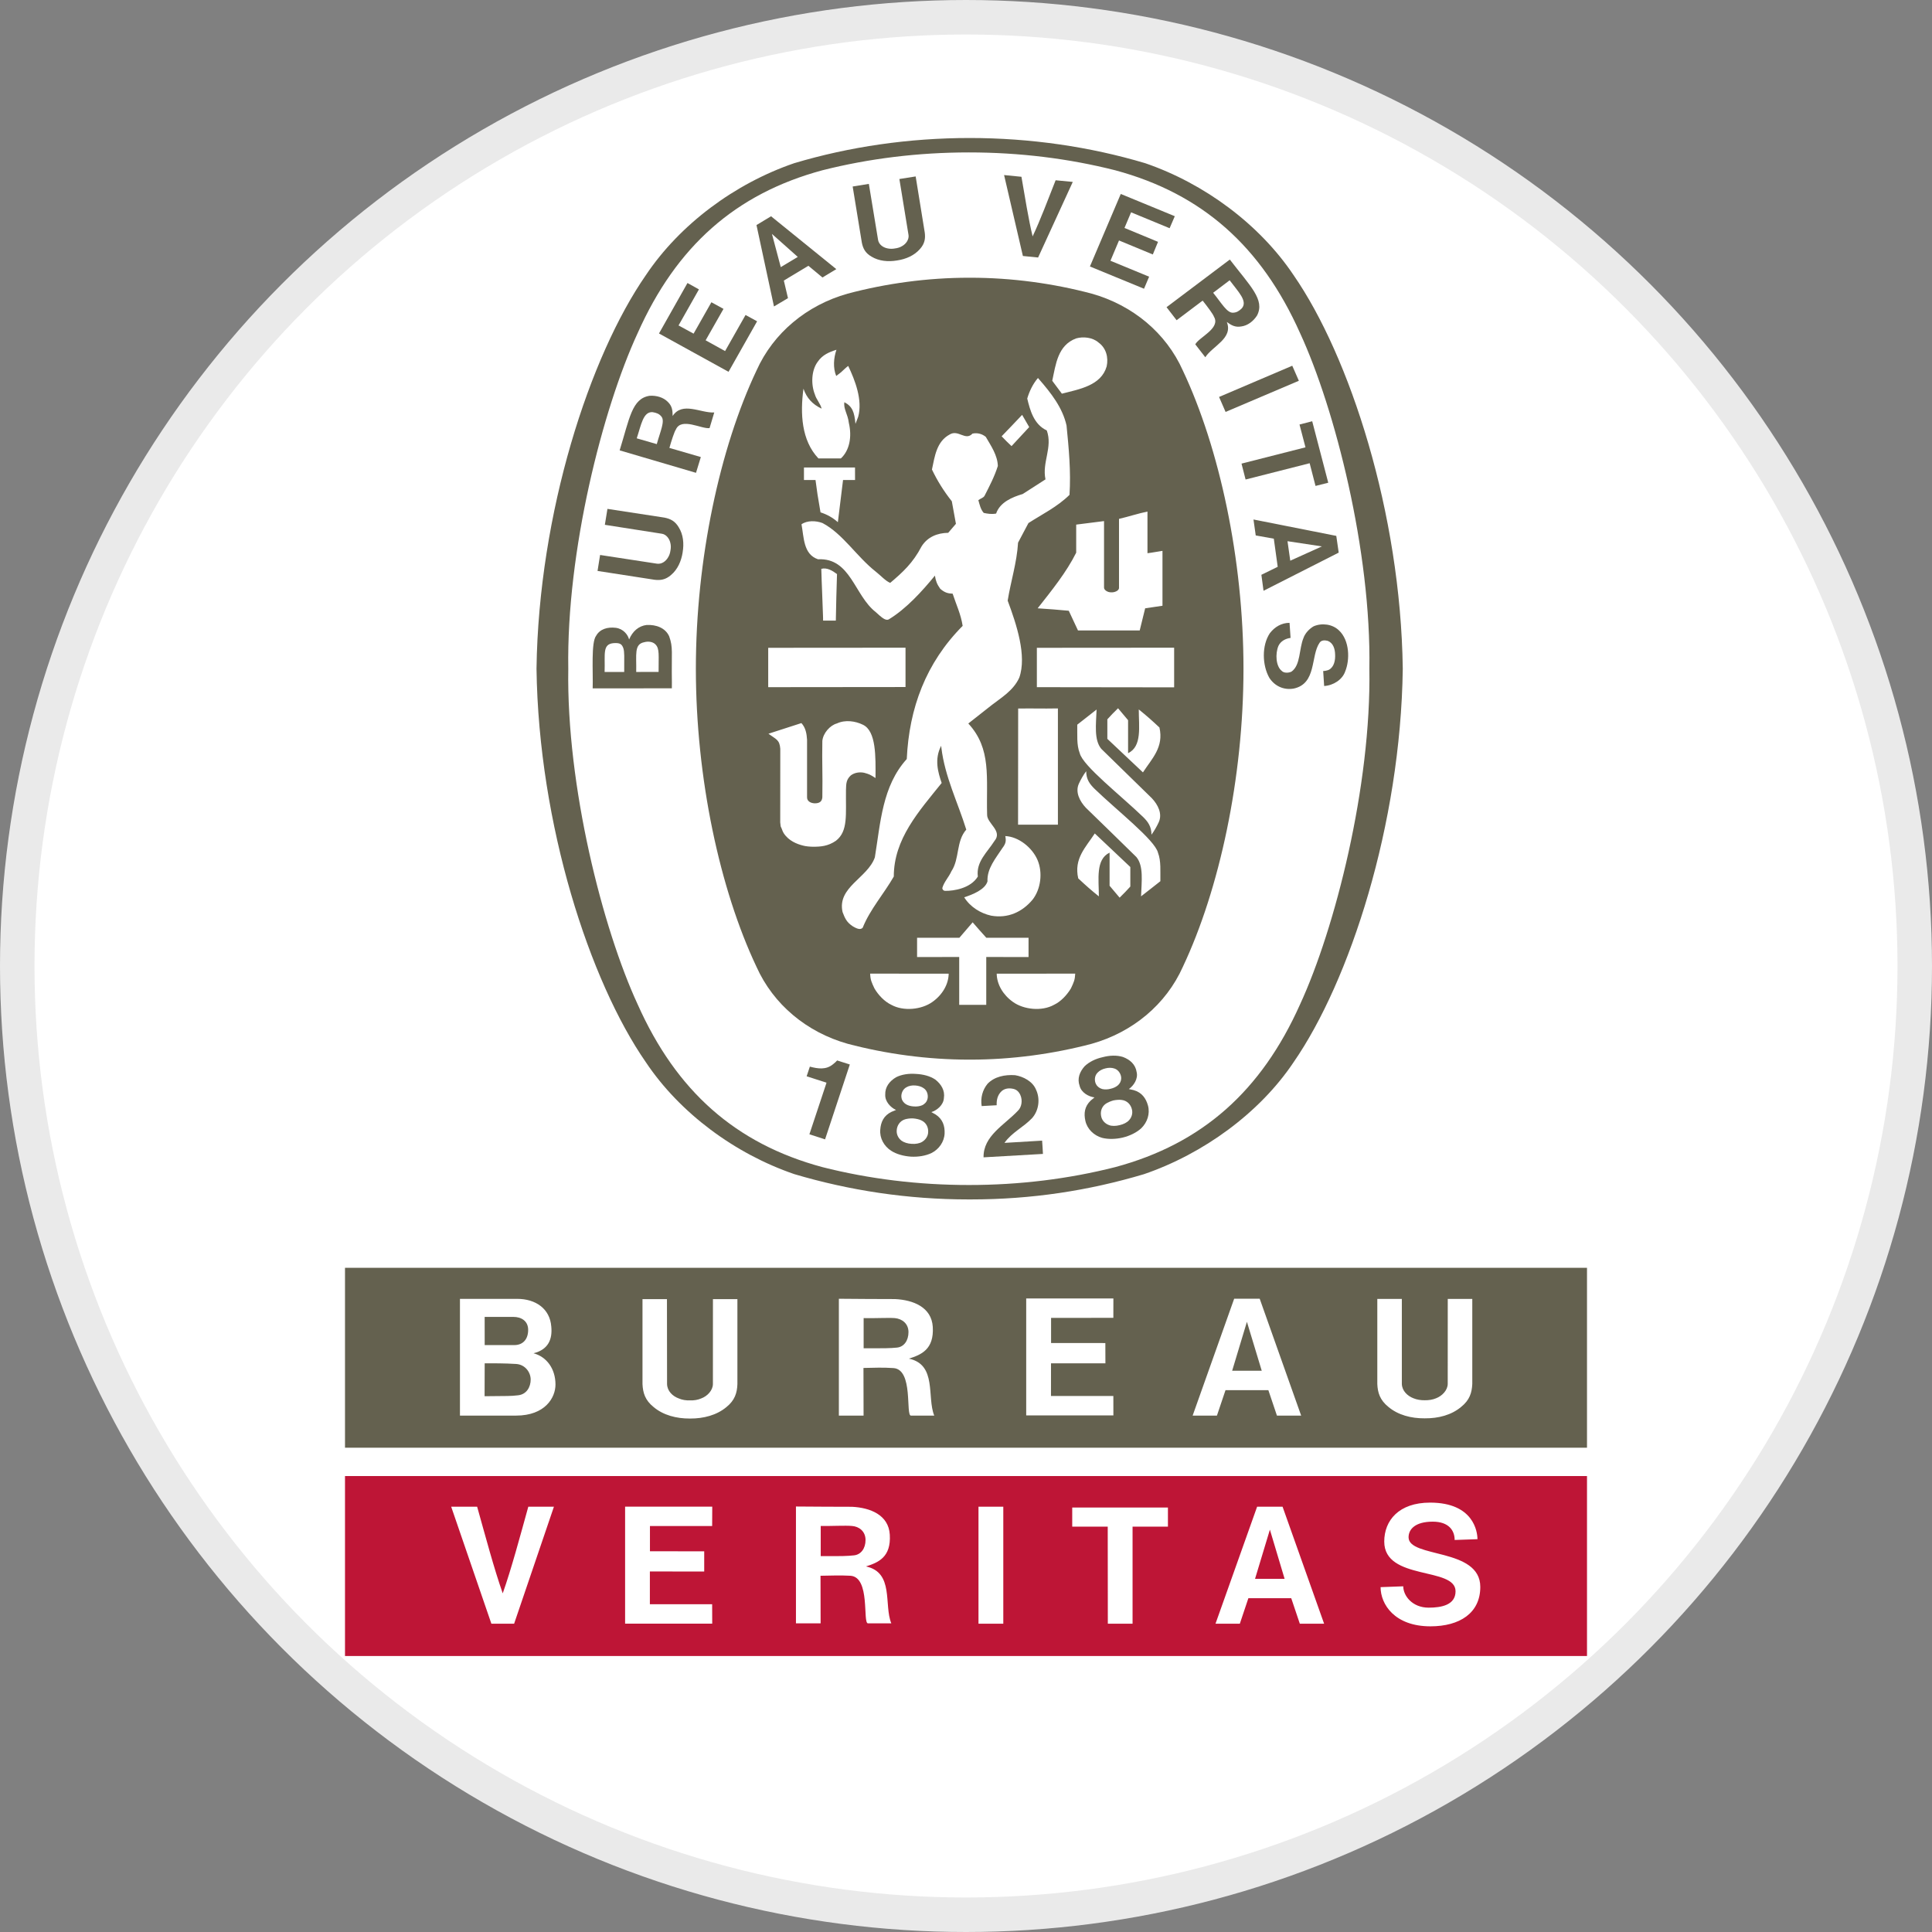 <svg width="56" height="56" viewBox="0 0 56 56" fill="none" xmlns="http://www.w3.org/2000/svg">
<rect x="0" y="0" width="56" height="56" fill="#808080" stroke="none"/>
<g id="Bureau Veritas SA" clip-path="url(#clip0_1157_219)">
<circle id="bg" cx="28" cy="28" r="27.5" fill="white" stroke="#EAEAEA"/>
<g id="Logo_Bureau_Veritas 1" clip-path="url(#clip1_1157_219)">
<g id="layer1">
<g id="g615">
<g id="g973">
<g id="g334">
<path id="path336" d="M23.022 4.729C23.083 4.708 22.959 4.748 23.022 4.729Z" fill="#231F20"/>
</g>
<g id="g338">
<path id="path340" d="M23.021 4.729C23.032 4.726 23.011 4.732 23.021 4.729Z" fill="#231F20"/>
</g>
<g id="g342">
<path id="path344" d="M39.692 19.383C39.748 15.981 38.697 11.852 37.683 9.655C36.56 7.141 34.846 5.615 32.327 4.936C30.972 4.593 29.548 4.418 28.085 4.418C26.623 4.418 25.191 4.593 23.836 4.936C21.319 5.615 19.603 7.141 18.483 9.655C17.467 11.852 16.417 15.981 16.472 19.383C16.417 22.785 17.467 26.914 18.483 29.112C19.603 31.624 21.319 33.151 23.836 33.829C25.191 34.173 26.623 34.348 28.085 34.348C29.548 34.348 30.972 34.173 32.327 33.829C34.846 33.151 36.56 31.624 37.683 29.112C38.697 26.914 39.748 22.785 39.692 19.383ZM28.106 34.766H28.068C26.312 34.766 24.62 34.507 23.021 34.032C21.3 33.442 19.707 32.264 18.721 30.79C17.092 28.442 15.615 23.907 15.551 19.39V19.376C15.615 14.86 17.092 10.323 18.721 7.975C19.707 6.502 21.3 5.319 23.021 4.73C24.62 4.252 26.349 4 28.106 4C29.862 4 31.591 4.252 33.193 4.73C34.912 5.319 36.508 6.502 37.495 7.975C39.121 10.323 40.598 14.86 40.66 19.376V19.39C40.598 23.907 39.121 28.442 37.495 30.79C36.508 32.264 34.875 33.447 33.156 34.035C31.556 34.512 29.902 34.766 28.142 34.766" fill="#64614F"/>
</g>
<g id="g346">
<path id="path348" d="M29.832 12.379C29.664 12.101 29.801 12.349 29.627 12.025Z" fill="white"/>
</g>
<g id="g350">
<path id="path352" d="M28.509 33.546C28.497 32.923 29.115 32.609 29.504 32.196C29.61 32.097 29.648 31.899 29.574 31.736C29.526 31.633 29.459 31.582 29.372 31.561C29.237 31.531 29.122 31.551 29.035 31.625C28.915 31.736 28.883 31.88 28.889 32.036L28.454 32.06C28.417 31.825 28.477 31.596 28.623 31.416C28.825 31.204 29.128 31.145 29.423 31.165C29.658 31.203 29.933 31.343 30.03 31.585C30.155 31.849 30.113 32.188 29.915 32.41C29.66 32.678 29.327 32.824 29.115 33.127L30.206 33.062C30.216 33.194 30.225 33.325 30.23 33.447" fill="#64614F"/>
</g>
<g id="g354">
<path id="path356" d="M24.633 30.855L24.626 30.875L23.915 33.025L23.461 32.878L23.949 31.408L23.956 31.382C23.775 31.319 23.556 31.258 23.381 31.197L23.474 30.917C23.703 30.977 23.939 31.016 24.14 30.852C24.213 30.795 24.225 30.78 24.265 30.738" fill="#64614F"/>
</g>
<g id="g358">
<path id="path360" d="M32.727 32.469C32.669 32.536 32.566 32.587 32.454 32.613C32.341 32.641 32.227 32.644 32.144 32.611C32.031 32.569 31.953 32.483 31.925 32.385C31.882 32.237 31.925 32.081 32.051 31.993C32.108 31.956 32.187 31.92 32.273 31.896C32.361 31.879 32.45 31.873 32.514 31.883C32.671 31.901 32.782 32.019 32.812 32.168C32.834 32.269 32.807 32.382 32.727 32.469ZM31.773 31.432C31.718 31.34 31.718 31.182 31.816 31.089C31.872 31.03 31.953 30.988 32.042 30.968C32.128 30.945 32.222 30.944 32.3 30.971C32.428 31.01 32.502 31.149 32.499 31.257C32.497 31.34 32.46 31.405 32.406 31.456C32.35 31.505 32.272 31.541 32.189 31.559C32.108 31.581 32.025 31.583 31.952 31.567C31.879 31.546 31.814 31.505 31.773 31.432ZM33.275 32.046C33.217 31.835 33.097 31.665 32.858 31.597L32.72 31.567C32.862 31.468 32.994 31.268 32.946 31.074C32.913 30.852 32.751 30.712 32.547 30.636C32.368 30.581 32.159 30.59 31.961 30.643C31.76 30.687 31.573 30.776 31.438 30.906C31.295 31.067 31.217 31.265 31.294 31.476C31.342 31.67 31.552 31.786 31.724 31.809L31.616 31.899C31.435 32.071 31.412 32.273 31.46 32.488C31.512 32.726 31.707 32.913 31.944 32.981C32.12 33.025 32.334 33.022 32.543 32.973C32.752 32.922 32.943 32.828 33.079 32.704C33.255 32.534 33.339 32.283 33.275 32.046Z" fill="#64614F"/>
</g>
<g id="g362">
<path id="path364" d="M26.729 33.097C26.654 33.143 26.54 33.164 26.424 33.155C26.31 33.15 26.2 33.114 26.13 33.063C26.035 32.989 25.988 32.884 25.991 32.779C25.994 32.628 26.082 32.492 26.23 32.445C26.294 32.426 26.38 32.413 26.47 32.418C26.558 32.425 26.646 32.445 26.704 32.474C26.847 32.538 26.918 32.682 26.902 32.836C26.893 32.935 26.831 33.036 26.729 33.097ZM26.132 31.828C26.108 31.723 26.157 31.572 26.278 31.512C26.346 31.472 26.44 31.456 26.528 31.463C26.618 31.469 26.709 31.495 26.773 31.542C26.886 31.615 26.914 31.772 26.878 31.873C26.852 31.954 26.795 32.003 26.728 32.037C26.659 32.066 26.575 32.077 26.491 32.071C26.407 32.067 26.325 32.046 26.261 32.008C26.2 31.968 26.147 31.91 26.132 31.828ZM27.38 32.854C27.389 32.637 27.326 32.438 27.119 32.304L26.996 32.235C27.16 32.183 27.346 32.031 27.359 31.831C27.395 31.608 27.281 31.426 27.111 31.292C26.956 31.188 26.756 31.138 26.549 31.128C26.344 31.112 26.138 31.141 25.972 31.225C25.785 31.337 25.651 31.505 25.659 31.729C25.649 31.927 25.814 32.101 25.972 32.173L25.841 32.227C25.614 32.336 25.531 32.524 25.515 32.743C25.493 32.987 25.622 33.22 25.828 33.354C25.98 33.453 26.188 33.511 26.403 33.526C26.615 33.538 26.828 33.502 26.995 33.424C27.214 33.315 27.369 33.099 27.38 32.854Z" fill="#64614F"/>
</g>
<g id="g366">
<path id="path368" d="M37.648 11.037L35.524 11.94L35.335 11.506L37.457 10.601" fill="#64614F"/>
</g>
<g id="g370">
<path id="path372" d="M29.649 7.42L29.104 5.074L29.607 5.124C29.708 5.704 29.812 6.362 29.931 6.852C30.148 6.395 30.383 5.772 30.598 5.225L31.095 5.273L30.09 7.464" fill="#64614F"/>
</g>
<g id="g374">
<path id="path376" d="M20.62 8.761L20.104 9.671L19.668 9.433L20.259 8.388L19.927 8.203L19.101 9.666L21.117 10.777L21.945 9.313L21.61 9.13L21.017 10.176L20.453 9.864L20.971 8.953" fill="#64614F"/>
</g>
<g id="g378">
<path id="path380" d="M19.09 19.476L18.445 19.477H18.441C18.452 18.971 18.372 18.672 18.677 18.614C18.784 18.585 18.915 18.596 18.995 18.675C19.126 18.8 19.086 19.007 19.09 19.476ZM18.093 19.477H17.525C17.542 18.956 17.456 18.675 17.78 18.642C17.972 18.628 18.023 18.669 18.067 18.785C18.104 18.901 18.093 19.024 18.093 19.477ZM19.397 18.445C19.287 18.199 19.019 18.102 18.743 18.115C18.51 18.144 18.334 18.299 18.235 18.536C18.2 18.397 18.067 18.224 17.846 18.197C17.614 18.169 17.391 18.231 17.281 18.425C17.128 18.617 17.194 19.464 17.179 19.953L19.474 19.951L19.475 19.786C19.461 18.886 19.514 18.777 19.397 18.445Z" fill="#64614F"/>
</g>
<g id="g382">
<path id="path384" d="M37.667 12.305L38.035 12.21L38.5 13.992L38.131 14.085L37.961 13.427L36.104 13.899L35.986 13.438L37.84 12.966" fill="#64614F"/>
</g>
<g id="g386">
<path id="path388" d="M26.005 7.549C26.261 7.511 26.503 7.405 26.666 7.217C26.806 7.061 26.826 6.912 26.805 6.744L26.541 5.114L26.069 5.189L26.335 6.818C26.35 6.941 26.264 7.067 26.153 7.13C26.092 7.169 26.02 7.191 25.943 7.201C25.869 7.215 25.792 7.215 25.723 7.199C25.598 7.174 25.478 7.092 25.452 6.958L25.184 5.33L24.715 5.406L24.981 7.033C25.014 7.199 25.08 7.335 25.264 7.44C25.476 7.568 25.74 7.593 25.998 7.55" fill="#64614F"/>
</g>
<g id="g390">
<path id="path392" d="M37.399 16.252L37.319 15.687L38.316 15.838H38.319L38.317 15.838H38.321H38.316L37.399 16.252ZM38.733 15.533L36.333 15.058L36.398 15.52L36.922 15.614L37.035 16.429L36.562 16.661L36.624 17.124L38.803 16.018" fill="#64614F"/>
</g>
<g id="g394">
<path id="path396" d="M38.386 19.448L38.43 19.441L38.482 19.428L38.52 19.413C38.672 19.332 38.708 19.132 38.699 18.97C38.695 18.805 38.643 18.638 38.487 18.576C38.405 18.555 38.303 18.548 38.248 18.631C37.986 19.012 38.168 19.818 37.496 19.959C37.203 20.009 36.945 19.881 36.794 19.65C36.585 19.285 36.569 18.711 36.807 18.354C36.95 18.169 37.144 18.055 37.378 18.053L37.408 18.49C37.263 18.509 37.122 18.581 37.056 18.722C36.96 18.95 36.981 19.313 37.153 19.447C37.216 19.516 37.358 19.507 37.435 19.467C37.703 19.278 37.649 18.806 37.783 18.49C37.828 18.356 37.955 18.221 38.08 18.152C38.317 18.052 38.62 18.088 38.811 18.273C39.119 18.56 39.132 19.121 38.991 19.462C38.911 19.698 38.649 19.869 38.381 19.884L38.353 19.449" fill="#64614F"/>
</g>
<g id="g398">
<path id="path400" d="M19.787 16.007C19.83 15.752 19.804 15.491 19.673 15.284C19.567 15.102 19.429 15.037 19.258 15.003L17.607 14.75L17.532 15.212L19.186 15.471C19.31 15.489 19.404 15.614 19.43 15.735C19.448 15.804 19.448 15.879 19.434 15.954C19.424 16.028 19.401 16.101 19.361 16.162C19.298 16.268 19.183 16.356 19.046 16.339L17.394 16.086L17.32 16.549L18.974 16.805C19.144 16.825 19.295 16.804 19.452 16.665C19.642 16.505 19.747 16.264 19.787 16.012" fill="#64614F"/>
</g>
<g id="g402">
<path id="path404" d="M22.631 7.743L22.376 6.783L22.373 6.779L22.376 6.781L22.374 6.776L22.377 6.782L23.124 7.447L22.631 7.743ZM22.35 6.269L21.927 6.523L22.434 8.883L22.84 8.642L22.72 8.132L23.432 7.704L23.839 8.043L24.241 7.801" fill="#64614F"/>
</g>
<g id="g406">
<path id="path408" d="M33.566 7.01L32.594 6.607L32.785 6.154L33.902 6.615L34.052 6.267L32.486 5.622L31.592 7.724L33.16 8.369L33.308 8.02L32.187 7.558L32.435 6.97L33.415 7.376" fill="#64614F"/>
</g>
<g id="g410">
<path id="path412" d="M19.037 12.873L18.456 12.705C18.585 12.317 18.641 11.924 18.918 11.947C19.031 11.966 19.108 11.995 19.172 12.075C19.28 12.206 19.141 12.498 19.037 12.873ZM19.497 12.058C19.495 11.902 19.487 11.773 19.356 11.648C19.23 11.518 19.028 11.459 18.83 11.472C18.315 11.55 18.247 12.131 17.961 13.054L20.174 13.705L20.314 13.248L19.438 12.993L19.403 12.983C19.462 12.772 19.549 12.506 19.591 12.449C19.749 12.089 20.335 12.441 20.567 12.409L20.703 11.956C20.308 11.977 19.778 11.629 19.497 12.058Z" fill="#64614F"/>
</g>
<g id="g414">
<path id="path416" d="M35.993 8.939C35.912 9.017 35.844 9.06 35.739 9.064C35.566 9.073 35.41 8.791 35.164 8.486L35.642 8.124C35.888 8.454 36.176 8.731 35.993 8.939ZM35.647 7.523L33.813 8.904L34.105 9.282L34.829 8.736L34.861 8.715C34.996 8.885 35.165 9.11 35.186 9.178C35.39 9.517 34.751 9.775 34.646 9.981L34.936 10.355C35.15 10.025 35.748 9.81 35.56 9.333C35.689 9.426 35.801 9.495 35.982 9.462C36.163 9.438 36.33 9.312 36.436 9.145C36.673 8.688 36.237 8.292 35.647 7.523Z" fill="#64614F"/>
</g>
<g id="g418">
<path id="path420" d="M34.033 19.923L30.054 19.918V18.777L34.033 18.774V19.923ZM33.634 25.542C33.449 25.687 33.296 25.81 33.074 25.981C33.09 25.544 33.152 25.101 32.939 24.842C32.417 24.332 31.944 23.867 31.473 23.412C31.299 23.226 31.158 22.959 31.273 22.712C31.328 22.594 31.402 22.46 31.484 22.354C31.484 22.593 31.59 22.73 31.727 22.865C32.368 23.485 33.475 24.348 33.564 24.714C33.659 24.961 33.629 25.255 33.634 25.542ZM32.763 25.697C32.639 25.831 32.596 25.88 32.453 26.019L32.162 25.674V24.714C31.752 24.912 31.851 25.485 31.851 25.982C31.609 25.787 31.486 25.677 31.253 25.46C31.122 24.887 31.469 24.562 31.733 24.158L32.763 25.131V25.697ZM33.008 20.563C33.252 20.761 33.375 20.87 33.607 21.087C33.738 21.661 33.389 21.986 33.129 22.388L32.097 21.416V20.85C32.22 20.717 32.263 20.668 32.407 20.529L32.698 20.875V21.832C33.108 21.635 33.008 21.061 33.008 20.563ZM31.225 21.005C31.412 20.862 31.562 20.738 31.785 20.566C31.769 21.002 31.707 21.445 31.921 21.705C32.444 22.217 32.916 22.68 33.386 23.136C33.562 23.322 33.7 23.588 33.586 23.834C33.531 23.953 33.456 24.086 33.376 24.194C33.376 23.954 33.271 23.816 33.133 23.68C32.493 23.062 31.386 22.199 31.297 21.832C31.2 21.587 31.231 21.29 31.225 21.005ZM31.041 28.65C30.928 28.838 30.751 29.031 30.549 29.126C30.201 29.319 29.674 29.267 29.36 29.041C29.074 28.838 28.895 28.534 28.89 28.223C29.772 28.221 30.331 28.221 31.166 28.221C31.157 28.407 31.125 28.47 31.041 28.65ZM28.587 29.126H27.803V27.739L26.582 27.74V27.182H27.808L28.193 26.734C28.379 26.949 28.395 26.965 28.589 27.182H29.813V27.74L28.587 27.739V29.126ZM27.027 29.041C26.712 29.267 26.187 29.319 25.837 29.126C25.636 29.031 25.456 28.838 25.346 28.65C25.263 28.47 25.229 28.407 25.222 28.221C26.054 28.221 26.616 28.221 27.498 28.223C27.493 28.534 27.314 28.838 27.027 29.041ZM29.509 23.904L29.512 20.537C30 20.53 30.157 20.543 30.664 20.534V23.904H29.509ZM29.139 24.234C29.528 24.251 29.922 24.571 30.074 24.929C30.229 25.295 30.168 25.773 29.929 26.078C29.629 26.436 29.214 26.627 28.729 26.541C28.424 26.474 28.124 26.291 27.948 26.009C28.198 25.927 28.553 25.785 28.623 25.547C28.604 25.174 28.864 24.876 29.056 24.58C29.155 24.451 29.167 24.374 29.139 24.234ZM24.722 26.852C24.533 26.729 24.489 26.608 24.422 26.436C24.261 25.713 25.148 25.452 25.358 24.851C25.523 23.844 25.573 22.785 26.283 22.001C26.352 20.523 26.837 19.215 27.903 18.141C27.853 17.808 27.714 17.519 27.613 17.208C27.473 17.203 27.379 17.176 27.253 17.066C27.161 16.937 27.123 16.84 27.099 16.685C26.727 17.139 26.268 17.646 25.763 17.952C25.67 18.004 25.552 17.895 25.383 17.741C24.762 17.257 24.658 16.164 23.712 16.211C23.282 16.069 23.303 15.57 23.232 15.197C23.391 15.082 23.651 15.088 23.841 15.161C24.432 15.473 24.826 16.129 25.383 16.568C25.532 16.685 25.666 16.839 25.803 16.895C26.17 16.584 26.462 16.318 26.712 15.838C26.883 15.565 27.168 15.448 27.484 15.444L27.708 15.183L27.589 14.53C27.359 14.24 27.168 13.935 27.013 13.609C27.094 13.235 27.143 12.8 27.527 12.594C27.778 12.44 27.982 12.79 28.188 12.568C28.338 12.538 28.468 12.578 28.573 12.662C28.729 12.93 28.913 13.195 28.923 13.506C28.828 13.808 28.683 14.087 28.538 14.37C28.506 14.431 28.417 14.451 28.358 14.497C28.394 14.624 28.424 14.766 28.514 14.867C28.628 14.891 28.737 14.91 28.873 14.886C28.984 14.556 29.344 14.408 29.644 14.319L30.304 13.895C30.198 13.401 30.519 12.968 30.341 12.476C29.963 12.301 29.855 11.882 29.775 11.552C29.835 11.348 29.937 11.129 30.086 10.956L30.108 10.982C30.469 11.394 30.799 11.82 30.914 12.333C30.979 12.988 31.044 13.659 31 14.344C30.643 14.694 30.213 14.902 29.81 15.161L29.509 15.729C29.473 16.316 29.299 16.843 29.208 17.41C29.464 18.096 29.768 19.009 29.544 19.643C29.372 20.021 29.012 20.228 28.744 20.438L28.067 20.971C28.747 21.707 28.583 22.543 28.612 23.611C28.604 23.869 29.073 24.083 28.824 24.377C28.615 24.707 28.289 24.974 28.343 25.407C28.135 25.751 27.64 25.825 27.404 25.822C27.354 25.825 27.314 25.787 27.314 25.738C27.364 25.561 27.503 25.422 27.577 25.254C27.819 24.89 27.708 24.386 28.008 24.047C27.762 23.254 27.388 22.518 27.286 21.672L27.28 21.617C27.077 22.007 27.189 22.388 27.295 22.695C26.629 23.523 25.907 24.319 25.907 25.407C25.622 25.905 25.218 26.36 25.007 26.887C24.937 26.975 24.803 26.898 24.722 26.852ZM24.23 24.37C23.998 24.53 23.784 24.544 23.556 24.543C23.482 24.542 23.35 24.532 23.274 24.509C23.103 24.466 22.86 24.375 22.714 24.147L22.686 24.093L22.66 24.024L22.628 23.952L22.615 23.837L22.617 21.705C22.597 21.437 22.495 21.431 22.274 21.268L22.353 21.242L23.229 20.959C23.353 21.094 23.382 21.265 23.393 21.443V23.109C23.391 23.217 23.487 23.279 23.613 23.285C23.762 23.285 23.824 23.229 23.836 23.112C23.848 22.366 23.824 22.157 23.836 21.478C23.856 21.25 24.062 21.022 24.257 20.97C24.5 20.856 24.793 20.9 25.01 21.006C25.401 21.188 25.381 21.941 25.377 22.552C25.224 22.453 25.199 22.441 25.047 22.399C24.913 22.371 24.766 22.396 24.663 22.474C24.537 22.588 24.524 22.698 24.521 22.898C24.511 23.605 24.59 24.091 24.23 24.37ZM23.806 16.488C23.973 16.443 24.134 16.545 24.261 16.64C24.241 17.301 24.241 17.294 24.227 17.988H23.858L23.856 17.878C23.841 17.351 23.819 17.006 23.806 16.488ZM22.267 18.777L26.247 18.774V19.914L22.267 19.918V18.777ZM24.784 13.913H24.436L24.286 15.136C24.138 15.003 23.969 14.91 23.783 14.851C23.695 14.332 23.687 14.295 23.638 13.913H23.303V13.55C23.881 13.549 24.203 13.551 24.783 13.551L24.784 13.913ZM23.288 11.272L23.29 11.269C23.38 11.532 23.548 11.72 23.815 11.845C23.784 11.704 23.66 11.578 23.619 11.431C23.504 11.143 23.515 10.733 23.705 10.482C23.839 10.286 24.033 10.205 24.245 10.138C24.164 10.375 24.14 10.658 24.238 10.898C24.378 10.794 24.385 10.787 24.492 10.684C24.533 10.646 24.551 10.633 24.586 10.607C24.784 11.023 25.007 11.594 24.876 12.078L24.796 12.286C24.765 11.945 24.708 11.781 24.475 11.658C24.444 11.856 24.574 11.999 24.604 12.258C24.699 12.659 24.624 13.057 24.373 13.288H23.723C23.227 12.765 23.193 11.981 23.288 11.272ZM29.627 12.025L29.832 12.379L29.32 12.931C29.182 12.8 29.17 12.788 29.033 12.646C29.297 12.374 29.322 12.345 29.627 12.025ZM31.192 9.809C31.393 9.751 31.667 9.776 31.837 9.925C32.066 10.088 32.133 10.365 32.077 10.621C31.917 11.176 31.289 11.28 30.779 11.411L30.5 11.037C30.603 10.559 30.659 10.007 31.192 9.809ZM32.244 17.169C32.276 17.17 32.431 17.138 32.435 17.042V15.04C32.714 14.975 32.996 14.881 33.26 14.828V16.035C33.42 16.016 33.499 15.996 33.695 15.967V17.558L33.193 17.632L33.035 18.274H31.246L30.979 17.703C30.545 17.663 30.514 17.663 30.077 17.632C30.487 17.111 30.909 16.591 31.194 16.02V15.206L32.001 15.104V17.034C32.001 17.101 32.101 17.169 32.201 17.169H32.244ZM34.286 10.741C33.799 9.648 32.828 8.845 31.646 8.512C30.536 8.216 29.331 8.05 28.126 8.05H28.088C26.882 8.05 25.678 8.216 24.568 8.512C23.385 8.845 22.416 9.648 21.927 10.741C20.865 12.985 20.17 16.211 20.17 19.382C20.17 22.555 20.865 25.78 21.927 28.023C22.416 29.116 23.385 29.921 24.568 30.254C25.678 30.548 26.882 30.714 28.088 30.714H28.126C29.331 30.714 30.536 30.548 31.646 30.254C32.828 29.921 33.799 29.116 34.286 28.023C35.345 25.78 36.043 22.555 36.043 19.382C36.043 16.211 35.345 12.985 34.286 10.741Z" fill="#64614F"/>
</g>
<g id="g422">
<path id="path424" d="M14.907 38.988C15.157 38.988 15.309 38.821 15.309 38.547C15.309 38.287 15.108 38.171 14.881 38.171H14.048L14.049 38.988H14.907ZM14.957 39.535C14.617 39.514 14.302 39.516 14.049 39.516V39.522L14.046 40.47C14.753 40.462 14.778 40.47 15.02 40.443C15.267 40.414 15.382 40.2 15.382 39.988C15.382 39.777 15.223 39.551 14.957 39.535ZM36.143 38.313L36.142 38.309V38.315L35.715 39.731H36.572L36.143 38.315V38.313ZM25.939 38.206C25.737 38.191 25.37 38.214 25.033 38.206V39.08C25.692 39.082 25.793 39.08 25.998 39.061C26.202 39.041 26.333 38.859 26.333 38.61C26.331 38.36 26.144 38.226 25.939 38.206ZM42.675 40.115C42.663 40.367 42.599 40.581 42.355 40.777C42.073 41.017 41.69 41.114 41.302 41.111H41.293C40.907 41.114 40.524 41.017 40.24 40.777C39.999 40.581 39.932 40.367 39.922 40.115V37.65H40.633V40.115C40.64 40.316 40.797 40.464 40.973 40.531C41.072 40.571 41.184 40.589 41.299 40.587C41.412 40.589 41.525 40.571 41.622 40.531C41.8 40.464 41.96 40.298 41.963 40.115L41.964 37.65H42.675V40.115ZM37.013 41.033L36.764 40.294H35.522L35.273 41.033H34.569L35.773 37.644H36.513L37.715 41.033H37.013ZM32.039 38.929L32.041 39.516H30.464L30.463 40.464H32.271L32.272 41.027H29.745V37.637H32.272L32.271 38.198L30.466 38.2V38.928L32.039 38.929ZM26.405 41.033C26.242 41.032 26.484 39.689 25.894 39.654C25.564 39.632 25.356 39.646 25.028 39.651L25.031 41.033H24.315V37.645C24.973 37.65 25.35 37.654 25.94 37.654C26.472 37.679 27.001 37.89 27.037 38.459C27.077 39.117 26.699 39.268 26.345 39.381C27.165 39.555 26.861 40.498 27.08 41.033H26.405ZM21.374 40.119C21.365 40.373 21.3 40.587 21.058 40.783C20.774 41.021 20.391 41.119 20.005 41.117H19.995C19.607 41.119 19.226 41.021 18.944 40.783C18.7 40.587 18.635 40.373 18.623 40.119V37.656H19.332L19.335 40.119C19.341 40.321 19.496 40.47 19.676 40.535C19.773 40.577 19.887 40.596 20 40.59C20.113 40.596 20.226 40.577 20.323 40.535C20.502 40.47 20.661 40.303 20.664 40.119L20.665 37.656H21.374V40.119ZM14.957 41.032H13.332V37.648C14.021 37.65 14.422 37.648 14.992 37.648C15.522 37.648 15.939 37.931 15.979 38.449C16.015 38.807 15.902 39.117 15.465 39.225C15.851 39.33 16.099 39.678 16.101 40.127C16.103 40.511 15.801 41.032 14.957 41.032ZM10 41.962H46V36.748H10V41.962Z" fill="#64614F"/>
</g>
<g id="g426">
<path id="path428" d="M41.463 47.14C40.419 47.14 40.017 46.497 40.017 46.004L40.674 45.98C40.674 46.249 40.932 46.599 41.411 46.599C41.78 46.599 42.19 46.522 42.19 46.124C42.19 45.404 40.123 45.826 40.123 44.683C40.123 44.074 40.543 43.554 41.452 43.554C42.712 43.554 42.825 44.397 42.825 44.614L42.164 44.637C42.164 44.361 41.993 44.106 41.529 44.106C41.024 44.106 40.828 44.323 40.828 44.559C40.828 45.169 42.907 44.856 42.907 45.998C42.907 46.756 42.309 47.14 41.463 47.14ZM37.676 47.064L37.427 46.324H36.185L35.937 47.064H35.232L36.438 43.673H37.176L38.38 47.064H37.676ZM33.853 44.251H32.828V47.064H32.111L32.108 44.251L31.079 44.251V43.697H33.853V44.251ZM29.081 47.064H28.362V43.672H29.081V47.064ZM25.159 47.054C24.997 47.054 25.237 45.711 24.649 45.674C24.318 45.656 24.111 45.671 23.783 45.674L23.786 47.054H23.071V43.667C23.728 43.671 24.105 43.675 24.697 43.675C25.227 43.702 25.757 43.912 25.791 44.482C25.832 45.14 25.454 45.291 25.101 45.404C25.921 45.579 25.615 46.52 25.835 47.054H25.159ZM20.412 44.966V45.551L18.837 45.55V46.499H20.642L20.644 47.063H18.119V43.671H20.645L20.642 44.232L18.839 44.233V44.964L20.412 44.966ZM14.902 47.064H14.243L13.078 43.673L13.83 43.672C14.068 44.519 14.322 45.475 14.572 46.184C14.823 45.475 15.078 44.519 15.313 43.673L16.056 43.672L14.902 47.064ZM10 48H46V42.784H10V48ZM36.81 44.337L36.808 44.342L36.807 44.337V44.343L36.378 45.763H37.235L36.81 44.343V44.337ZM24.696 44.231C24.494 44.213 24.125 44.236 23.789 44.231V45.105C24.444 45.107 24.547 45.104 24.751 45.083C24.954 45.063 25.09 44.883 25.088 44.634C25.086 44.383 24.899 44.246 24.696 44.231Z" fill="#BE1536"/>
</g>
</g>
</g>
</g>
</g>
</g>
<defs>
<clipPath id="clip0_1157_219">
<rect width="56" height="56" fill="white"/>
</clipPath>
<clipPath id="clip1_1157_219">
<rect width="36" height="44" fill="white" transform="translate(10 4)"/>
</clipPath>
</defs>
</svg>

